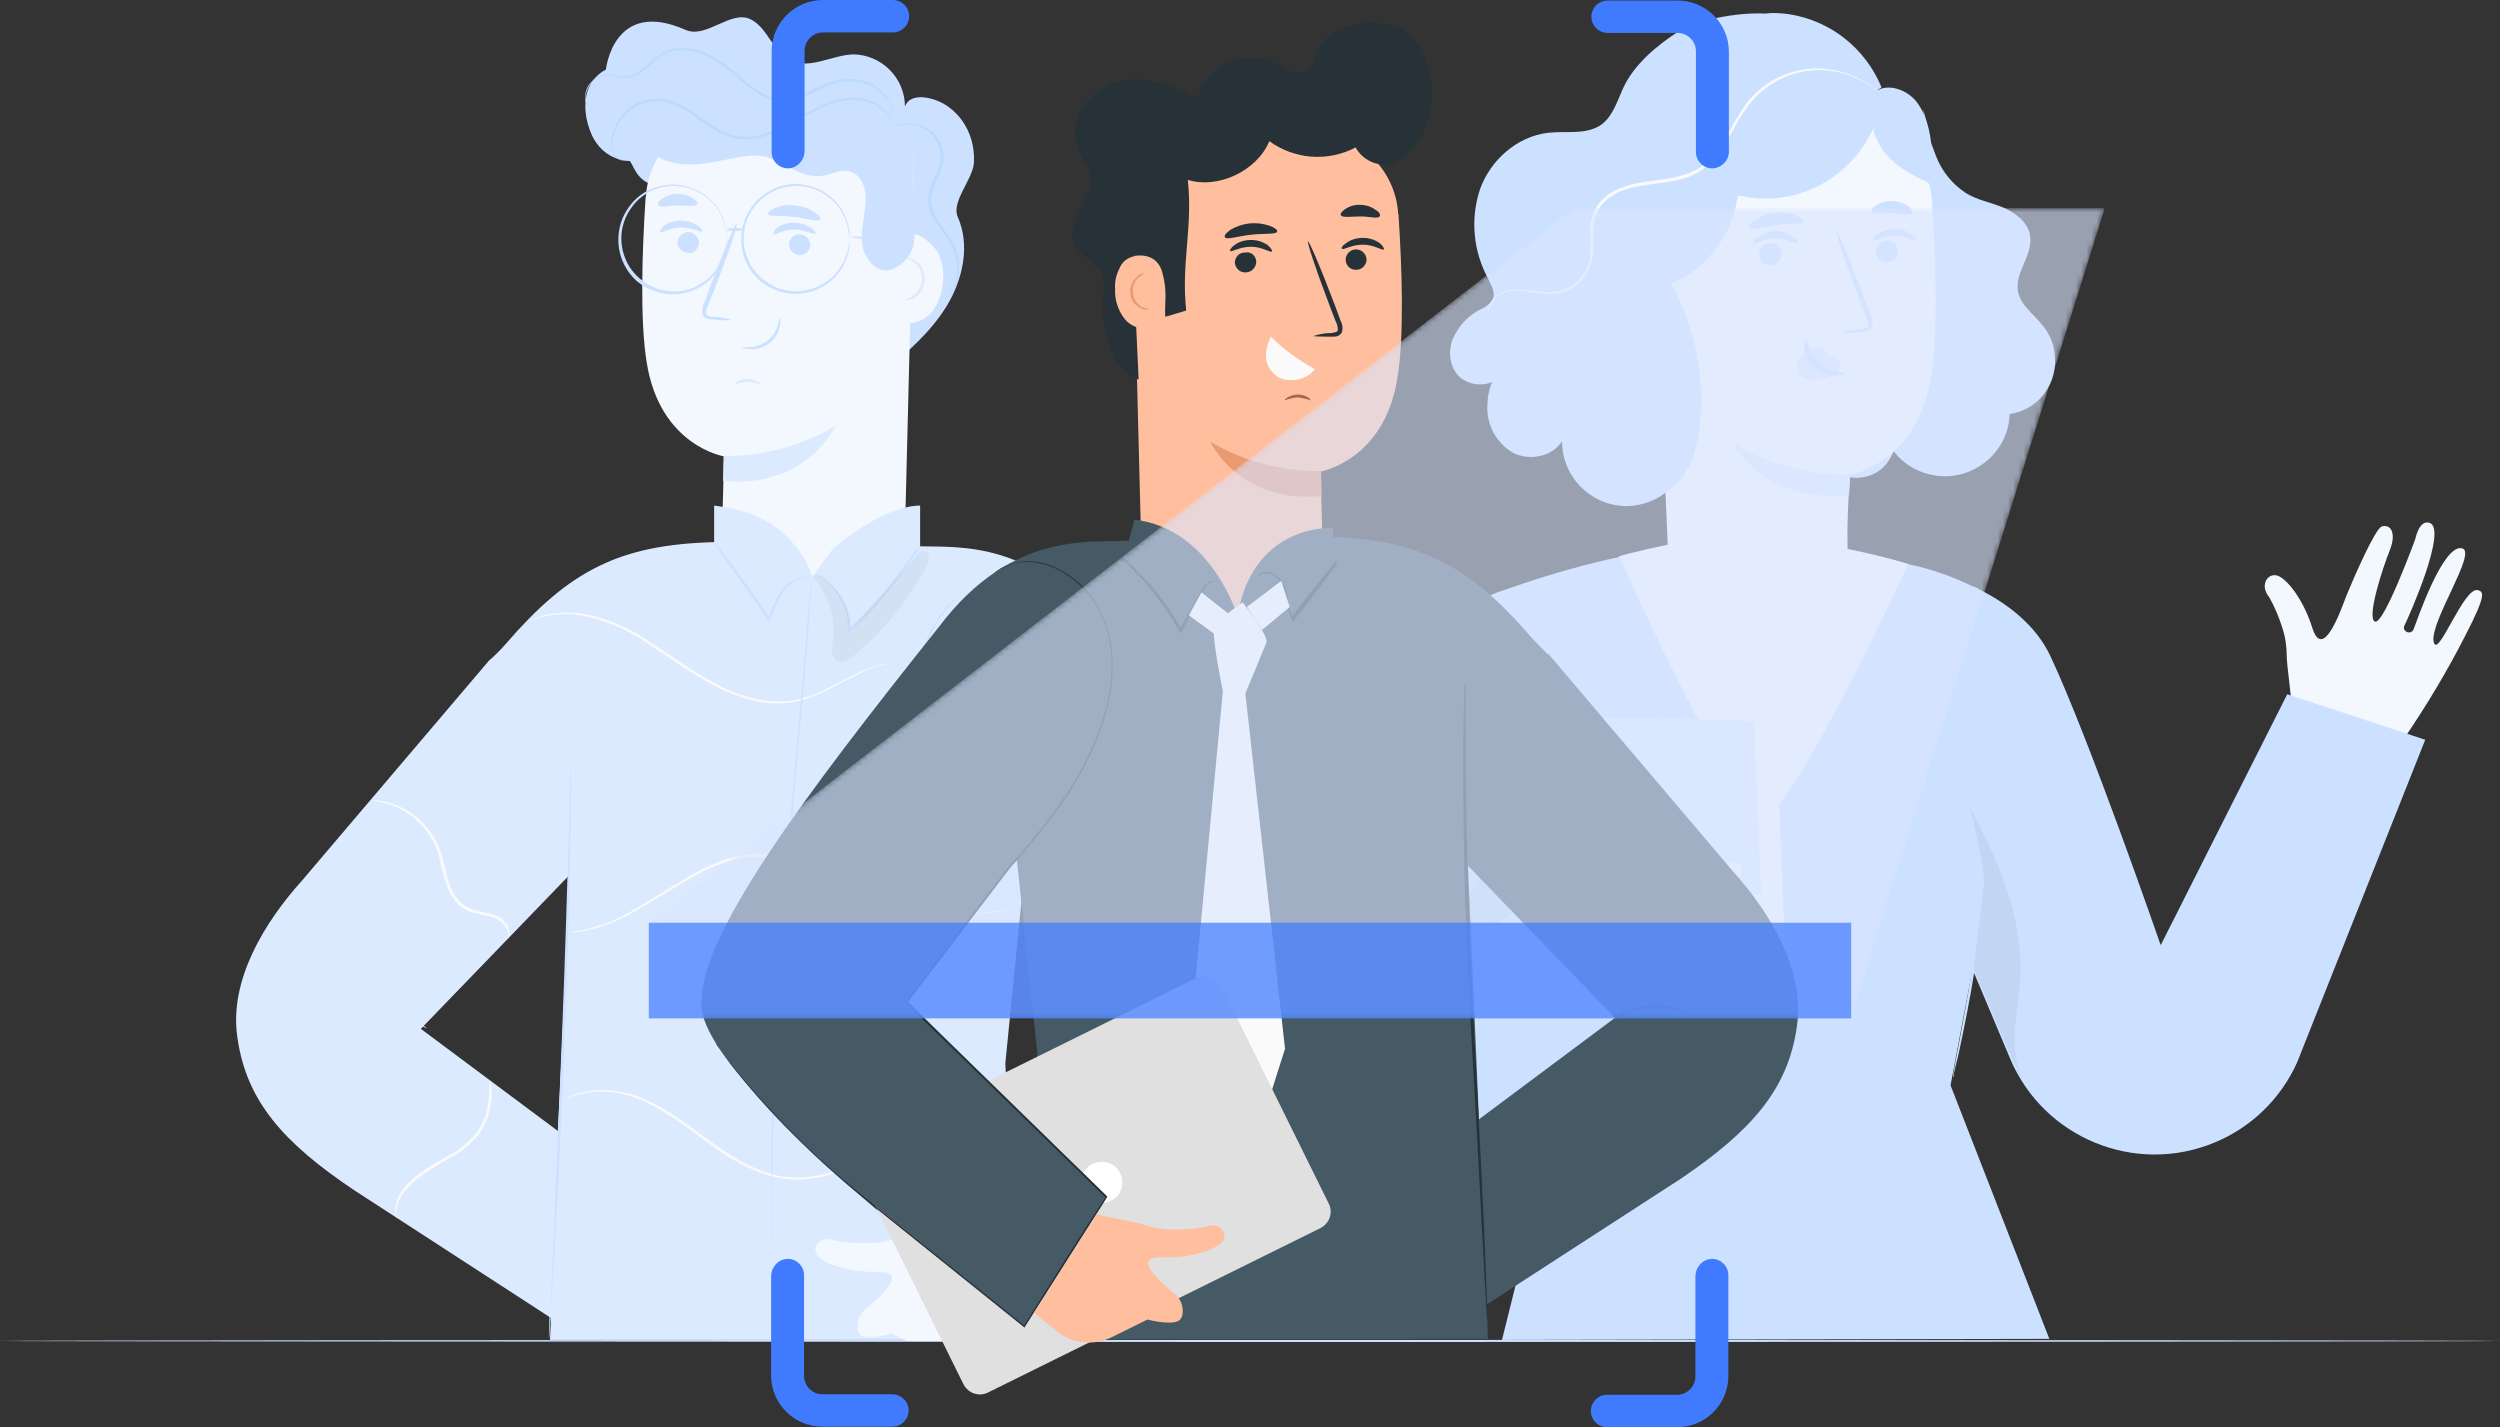 <?xml version="1.0" encoding="utf-8"?>
<!-- Generator: Adobe Illustrator 23.0.2, SVG Export Plug-In . SVG Version: 6.00 Build 0)  -->
<svg version="1.1" id="Layer_1" xmlns="http://www.w3.org/2000/svg" xmlns:xlink="http://www.w3.org/1999/xlink" x="0px" y="0px"
	 viewBox="0 0 478.2 273" enable-background="new 0 0 478.2 273" xml:space="preserve">
<rect x="0" y="0" width="478.2" height="273" fill="#333333" stroke="none"/>
<g>
	<defs>
		<rect id="SVGID_1_" width="478.2" height="273"/>
	</defs>
	<clipPath id="SVGID_2_">
		<use xlink:href="#SVGID_1_"  overflow="visible"/>
	</clipPath>
	<g clip-path="url(#SVGID_2_)">
		<defs>
			<rect id="SVGID_3_" width="478.2" height="273"/>
		</defs>
		<clipPath id="SVGID_4_">
			<use xlink:href="#SVGID_3_"  overflow="visible"/>
		</clipPath>
		<path clip-path="url(#SVGID_4_)" fill="#CCE1FF" d="M478.2,256.5c0,0.1-107.1,0.2-239.1,0.2C107,256.6,0,256.6,0,256.5
			c0-0.1,107-0.2,239.1-0.2C371.2,256.3,478.2,256.4,478.2,256.5"/>
		<path clip-path="url(#SVGID_4_)" fill="#F3F8FF" d="M460.1,140.9c4.2-6.2,8.1-12.7,11.5-19.4c4.1-7.9,3.4-8.3,2.4-8.6
			c-2.7-0.9-7.8,13.6-8.5,9.8c-0.7-3.8,8.3-17,5.5-17.8c-3.7-1.1-8.8,14.2-9.3,15.4c-0.5,1.3-2.3,0.5-1.8-0.6
			c0.8-1.6,8.4-18.6,4.8-19.7c-2-0.6-2.7,3.1-2.7,3.1s-6,16.4-7.7,15.8c-1.7-0.6,1.5-10.4,2.8-13.6c1.3-3.2,0.3-5.1-1.5-4.6
			c-1.3,0.4-5.5,10.1-6.8,13.3c-1.2,3.2-4.4,12.1-6.4,6.4c0-0.1-0.1-0.2-0.1-0.3c-1.8-5.7-5-9.5-6.7-10c-1.7-0.5-2.9,1.4-2.2,3
			c0.1,0.3,0.2,0.5,0.4,0.8c0.1,0.1,0.2,0.3,0.3,0.4c1,1.8,1.8,3.7,2.4,5.6c0.6,1.7,0.9,3.6,0.9,5.4c0,2.1,1,8.3,0.9,9.9"/>
		<path clip-path="url(#SVGID_4_)" fill="#CCE1FF" d="M437.5,132.8l-24.2,48c0,0-13.7-39.6-21.1-55.3c-2.8-6-8.4-10.2-13.9-12.9
			v-0.1l-1.1-0.4c-3.9-1.9-8-3.3-12.2-4.2c-25.5-7.3-49.6-4.8-77.4,5c0,0-14.4,3.9-21.5,22.7c-6.3,17-13.4,43-14.6,47.6
			c-8.7,29.2,3.7,45.4,20.9,43.4c7.1-1.1,13.1-7,15.8-9.3l9.1-8.6l0.2,6.6l-10.2,41l104.7-0.2l-18.9-48.5l4.2-22.2l7.2,17.1
			c6.4,15.2,24,22.4,39.2,16c7-2.9,12.6-8.4,15.7-15.3l24.5-61.7L437.5,132.8z"/>
		<path clip-path="url(#SVGID_4_)" fill="#CCE1FF" d="M311.3,192.7c-0.3,0.5-0.6,0.9-0.9,1.4c-0.6,0.8-1.6,2-2.8,3.5
			c-2.4,2.9-5.9,6.8-9.9,11c-4,4.1-7.9,7.7-10.8,10.1c-1.4,1.2-2.6,2.2-3.5,2.8c-0.4,0.4-0.9,0.7-1.3,1c0.4-0.4,0.8-0.8,1.2-1.1
			c0.8-0.7,1.9-1.7,3.3-3c2.8-2.5,6.6-6.1,10.6-10.2c4-4.1,7.5-8,10-10.8c1.3-1.4,2.2-2.6,2.9-3.4
			C310.6,193.4,310.9,193,311.3,192.7"/>
		<path clip-path="url(#SVGID_4_)" fill="#CCE1FF" d="M373.6,206c0-0.2,0-0.4,0-0.6c0.1-0.4,0.2-0.9,0.3-1.6l1.1-5.8
			c0.9-4.9,2.2-11.7,3.2-19.2c0.3-1.9,0.5-3.7,0.7-5.5c0.2-1.7,0.3-3.4,0.3-5.1c-0.2-2.9-0.6-5.8-1.3-8.6c-0.5-2.4-1-4.4-1.3-5.8
			c-0.1-0.7-0.2-1.2-0.3-1.6c0-0.2,0-0.4,0-0.6c0.1,0.2,0.1,0.4,0.1,0.5c0.1,0.4,0.2,0.9,0.4,1.6c0.3,1.4,0.9,3.3,1.5,5.7
			c0.7,2.8,1.2,5.8,1.4,8.7c0.1,1.7,0,3.5-0.3,5.2c-0.2,1.8-0.4,3.6-0.7,5.5c-1,7.6-2.3,14.4-3.3,19.2c-0.5,2.4-0.9,4.4-1.3,5.8
			c-0.1,0.6-0.3,1.2-0.4,1.6C373.8,205.7,373.7,205.9,373.6,206"/>
		<path clip-path="url(#SVGID_4_)" fill="#CCE1FF" d="M411.1,192.6c0.4-3.9,1.1-7.8,2.2-11.7c-0.1,2-0.4,4-0.9,5.9
			C412.2,188.8,411.7,190.7,411.1,192.6"/>
		<path clip-path="url(#SVGID_4_)" fill="#CCE1FF" d="M414.8,194c-0.5-2.2-0.8-4.5-1-6.8c-0.4-2.3-0.5-4.5-0.5-6.8
			c0.5,2.2,0.8,4.5,1,6.8C414.7,189.4,414.8,191.7,414.8,194"/>
		<path clip-path="url(#SVGID_4_)" fill="#CCE1FF" d="M337.6,256.1c-0.1,0-0.3-16.1-0.3-35.9c0-19.8,0.1-35.9,0.3-35.9
			c0.1,0,0.3,16.1,0.3,35.9C337.8,240,337.7,256.1,337.6,256.1"/>
		<g opacity="5.000310e-02" clip-path="url(#SVGID_4_)">
			<g>
				<defs>
					<rect id="SVGID_5_" x="376.9" y="154.5" width="10" height="52"/>
				</defs>
				<clipPath id="SVGID_6_">
					<use xlink:href="#SVGID_5_"  overflow="visible"/>
				</clipPath>
				<path clip-path="url(#SVGID_6_)" d="M376.9,154.5c4.9,9.4,9.2,18.8,9.6,29.4c0.3,8.3-3,15.1,0.4,22.6c-0.2,0.1-3.1-6.4-4.4-9.4
					c-2.6-6.3-5-11.8-5-11.8s1.8-14.1,2-16.5C379.7,166.4,376.9,154.5,376.9,154.5"/>
			</g>
		</g>
		<g opacity="5.000310e-02" clip-path="url(#SVGID_4_)">
			<g>
				<defs>
					<rect id="SVGID_7_" x="254" y="152.5" width="37.8" height="50.8"/>
				</defs>
				<clipPath id="SVGID_8_">
					<use xlink:href="#SVGID_7_"  overflow="visible"/>
				</clipPath>
				<path clip-path="url(#SVGID_8_)" d="M255.3,202.4c0,4.7-2.9-10.9-0.2-14.7c1.9-2.7,5.2-4,8.4-4.8c3.2-0.8,6.5-1.3,9.4-3
					c3.7-2.2,6-6,8.6-9.4c2.6-3.4,6-17.7,10.2-18.1v21c-10.2,6.6-20.7,12.5-31.6,17.7C257,194,255.3,198.1,255.3,202.4"/>
			</g>
		</g>
		<g opacity="5.000310e-02" clip-path="url(#SVGID_4_)">
			<g>
				<defs>
					<rect id="SVGID_9_" x="297.5" y="186.2" width="42.3" height="22.5"/>
				</defs>
				<clipPath id="SVGID_10_">
					<use xlink:href="#SVGID_9_"  overflow="visible"/>
				</clipPath>
				<path clip-path="url(#SVGID_10_)" d="M297.5,208.7c6.9-3.9,11.9-9,19.6-10.3c7.4-1.3,15.1,0,22.7-0.5c-0.4-3.8-0.8-7.6-1.3-11.4
					l-21.6-0.2L297.5,208.7z"/>
			</g>
		</g>
		<path clip-path="url(#SVGID_4_)" fill="#CCE1FF" d="M291.8,152.2c0.1,0,0.3,4.7,0.3,10.4s-0.1,10.4-0.3,10.4
			c-0.3-3.5-0.4-7-0.3-10.4C291.4,159.2,291.5,155.7,291.8,152.2"/>
		<path clip-path="url(#SVGID_4_)" fill="#CCE1FF" d="M255.3,202.2c-0.2-0.6-0.2-1.2-0.1-1.9c0.1-1.5,0.5-3,1.1-4.4
			c0.6-1.4,1.4-2.7,2.5-3.8c0.4-0.5,0.9-0.9,1.4-1.2c-1.3,1.6-2.5,3.3-3.4,5.2C256,198.2,255.5,200.2,255.3,202.2"/>
		<path clip-path="url(#SVGID_4_)" fill="#CCE1FF" d="M259.6,191.4c0.5-0.1,1.1-0.3,1.6-0.6c1-0.4,2.4-1,4.2-1.8
			c3.5-1.6,8.3-4,13.3-7c5.1-3,9.5-5.9,12.6-8.2c1.5-1.1,2.8-2.1,3.6-2.8c0.4-0.3,0.9-0.7,1.3-1.1c-0.5,0.3-1,0.6-1.4,0.9l-3.7,2.6
			c-3.1,2.2-7.6,5.1-12.6,8.1c-5.1,3-9.8,5.4-13.2,7.1l-4.1,2C260.6,190.8,260.1,191.1,259.6,191.4"/>
		<path clip-path="url(#SVGID_4_)" fill="#CCE1FF" d="M391,62.6c-1.7-2.3-4.4-4-5-6.8c-0.7-3.7,3-7.1,2.3-10.8
			c-0.4-2.5-2.8-4.3-5.1-5.3c-2.4-1-5-1.4-7.2-2.8c-2.6-1.7-4.6-4.2-5.7-7.1c-0.3-0.8-0.6-1.6-0.9-2.4c-0.2-1.8-0.6-3.5-1.2-5.2
			c-0.1-0.4-0.2-0.9-0.3-1.3l0.1,1c-0.3-0.8-0.8-1.6-1.3-2.3c-1.8-2.4-5.5-3.8-8-2.1l1.2-0.8c-3.1-7.5-9.8-12.8-17.8-14
			c-1.5-0.2-3-0.3-4.5-0.1c-5.4-0.3-13.2,1.3-16.5,3.4c-4.2,2.7-8.5,6.3-10.6,10.8c-1.1,2.4-1.9,5.2-4,6.9
			c-2.9,2.2-6.9,1.3-10.4,1.7c-5.9,0.7-11,5.2-13,10.8c-1.9,5.7-1.3,11.9,1.6,17.2c0.6,1.2,1.3,2.5,0.9,3.7c-0.5,0.9-1.3,1.6-2.3,2
			c-2.4,1.2-4.3,3.2-5.4,5.7c-1,2.5-0.6,5.6,1.4,7.4c1.7,1.4,4.1,1.7,6.1,0.9c-0.6,1.5-0.9,3.1-0.9,4.7c-0.1,3.6,1.8,7,4.9,8.8
			c3.1,1.6,7.5,0.8,9.4-2.2c0,6.8,5.4,12.3,12.2,12.4c2.4,0,4.8-0.7,6.8-2c1.5-1,3-2.3,4.8-2c1.8,0.3,2.7,2,3.9,3.2
			c3.2,3.3,8.7,3.7,12.9,1.8c4.2-1.9,7.3-5.7,9.5-9.7c2.3,3.4,6.9,4.3,10.3,2.1c1.4-0.9,2.4-2.3,3-3.9c4.2,5.4,12,6.4,17.4,2.2
			c2.9-2.2,4.7-5.6,4.8-9.3c5.6-0.8,9.4-6,8.6-11.6C392.8,65.7,392.1,64.1,391,62.6L391,62.6z M290.5,65.7L290.5,65.7l0.1-0.1
			L290.5,65.7z"/>
		<path clip-path="url(#SVGID_4_)" fill="#F3F8FF" d="M353.9,90.8c0,0,12.8-2.1,15.5-18.8c1.3-8.3,0.9-21.9,0.2-33.1
			c-0.6-9.7-9-17.1-18.7-16.5c-0.2,0-0.5,0-0.7,0.1l-29,3.1c-3,0.3-5.3,2.9-5.3,6l3.1,72.6c-2.1,0.4-6.9,1.5-9.3,2.2
			c0,0,22.4,50.1,27.9,49.5c5.5-0.6,27.4-48,27.4-48c-3.8-1.2-7.7-2.1-11.6-2.9C353.3,100.3,353.5,95.5,353.9,90.8"/>
		<path clip-path="url(#SVGID_4_)" fill="#CCE1FF" d="M363.1,48c0,1.2-0.9,2.1-2.1,2.2c-1.1,0.1-2.1-0.7-2.2-1.8c0-0.1,0-0.1,0-0.2
			c0-1.2,0.9-2.1,2.1-2.2C362,46,363,46.9,363.1,48C363.1,48,363.1,48,363.1,48"/>
		<path clip-path="url(#SVGID_4_)" fill="#CCE1FF" d="M366.6,46c-0.3,0.3-1.9-0.9-4.2-0.9c-2.3,0-4,1.2-4.2,0.9
			c-0.1-0.1,0.1-0.6,0.9-1.2c1-0.7,2.2-1,3.4-1c1.2,0,2.4,0.4,3.3,1.1C366.5,45.4,366.7,45.9,366.6,46"/>
		<path clip-path="url(#SVGID_4_)" fill="#CCE1FF" d="M340.8,48.5c0,1.2-0.9,2.1-2.1,2.2c-1.1,0.1-2.1-0.7-2.2-1.8
			c0-0.1,0-0.1,0-0.2c0-1.2,0.9-2.1,2.1-2.2C339.8,46.4,340.7,47.3,340.8,48.5L340.8,48.5z"/>
		<path clip-path="url(#SVGID_4_)" fill="#CCE1FF" d="M343.9,46.5c-0.3,0.3-1.9-0.9-4.2-0.9c-2.3,0-4,1.2-4.3,0.9
			c-0.1-0.1,0.1-0.6,0.9-1.2c1-0.7,2.2-1.1,3.4-1.1c1.2,0,2.4,0.4,3.3,1.1C343.8,45.8,344.1,46.4,343.9,46.5"/>
		<path clip-path="url(#SVGID_4_)" fill="#CCE1FF" d="M352.3,63.6c1.2-0.4,2.5-0.6,3.8-0.7c0.6-0.1,1.1-0.2,1.2-0.6
			c0.1-0.6-0.1-1.2-0.4-1.8c-0.6-1.4-1.1-2.9-1.7-4.5c-2.4-6.4-4.2-11.6-3.9-11.7c0.3-0.1,2.4,5,4.8,11.4l1.7,4.5
			c0.4,0.7,0.5,1.5,0.3,2.3c-0.2,0.4-0.5,0.7-1,0.9c-0.3,0.1-0.7,0.1-1,0.1C354.8,63.7,353.6,63.7,352.3,63.6"/>
		<path clip-path="url(#SVGID_4_)" fill="#DCEAFF" d="M353.9,90.8c-7.9,0.1-15.6-2-22.4-6c0,0,5.4,11.5,22.2,9.9L353.9,90.8z"/>
		<path clip-path="url(#SVGID_4_)" fill="#DCEAFF" d="M345.8,67.2c0.5-0.4,1.1-0.6,1.7-0.7c0.6-0.1,1.3,0.2,1.6,0.7
			c0.1,0.2,0.1,0.4,0.2,0.6c0.3,0.5,1,0.3,1.6,0.4c0.9,0.4,1.3,1.3,0.9,2.2l0,0c-0.4,0.8-1.1,1.4-2,1.7c-1.1,0.5-2.4,0.6-3.6,0.5
			c-0.9,0-1.7-0.4-2.2-1.1c-0.5-0.9-0.4-2,0.2-2.9c0.6-0.8,1.4-1.5,2.3-2"/>
		<path clip-path="url(#SVGID_4_)" fill="#CCE1FF" d="M345.5,65.2c0.4,0,0.4,2.5,2.5,4.3c2.1,1.8,4.8,1.5,4.8,1.9
			c0,0.2-0.6,0.5-1.7,0.5c-1.5,0-2.9-0.5-4-1.4c-1.1-0.9-1.8-2.2-2-3.6C345.1,65.8,345.4,65.2,345.5,65.2"/>
		<path clip-path="url(#SVGID_4_)" fill="#CCE1FF" d="M345,42.4c-0.2,0.6-2.5,0.3-5.2,0.7c-2.7,0.3-4.9,1.1-5.3,0.5
			c-0.2-0.3,0.2-0.9,1.1-1.5c2.4-1.5,5.3-1.8,8-0.9C344.6,41.7,345.1,42.1,345,42.4"/>
		<path clip-path="url(#SVGID_4_)" fill="#CCE1FF" d="M365.8,40.8c-0.4,0.5-2,0-3.9,0s-3.5,0.4-3.9-0.2c-0.2-0.3,0.1-0.8,0.8-1.3
			c1.9-1.2,4.4-1.1,6.3,0.2C365.7,40,365.9,40.6,365.8,40.8"/>
		<path clip-path="url(#SVGID_4_)" fill="#CCE1FF" d="M359.8,20c-2.6,12.2-14.6,20.1-26.8,17.5c-0.2,0-0.4-0.1-0.6-0.1
			c-1,7.5-5.8,13.9-12.7,16.9c4.6,8.4,6.5,18,5.4,27.5c-0.5,4-1.7,8.3-4.7,11c-4.6,4.2-12.5,3.2-16.9-1.2
			c-4.3-4.2-5.8-10.7-4.6-16.5c1.2-5.8,4.9-11,9.5-14.8c-5.8-1-9.6-6.5-8.7-12.2c0.4-2.3,1.5-4.4,3.2-5.9c1.3-1.2,3-2.2,4-3.7
			s1.2-3.2,1.7-4.8c1.5-4.2,5.3-7.1,8.8-9.8c3-2.3,6.4-4.6,10.1-4.6c2,0,4,0.7,6,0.4c2.8-0.4,4.9-2.5,7.2-4c3.2-2.4,7.1-3.4,11-3
			c3.9,0.6,7.5,3.5,8.2,7.3"/>
		<path clip-path="url(#SVGID_4_)" fill="#CCE1FF" d="M358.3,21.7c-0.6,3.2,1,6.5,3.4,8.8c2.4,2.3,5.4,3.7,8.4,5
			c-1-3.2-2.5-6.2-4.3-9c-1.9-2.8-4.8-4.8-8.1-5.5"/>
		<path clip-path="url(#SVGID_4_)" fill="#FAFAFA" d="M284.8,60.2c-0.1-0.3-0.1-0.7-0.1-1c0.1-1,0.7-1.9,1.5-2.6
			c1.3-1,2.9-1.4,4.6-1.2c1.9,0,3.9,0.6,6.2,0.5c2.5-0.2,4.8-1.6,6.1-3.8c0.7-1.2,1.1-2.5,1.1-3.9c0.1-1.4,0-2.9,0-4.5
			c0-1.6,0.5-3.2,1.5-4.6c1-1.3,2.4-2.4,4-3c3.1-1.4,6.7-1.4,10.2-2.1c1.7-0.3,3.4-0.9,4.9-1.7c1.4-0.9,2.6-2.1,3.6-3.4
			c2-2.7,3.3-5.7,5-8.2c4.4-6.6,12.8-9.3,20.2-6.5c1.5,0.5,2.9,1.3,4.2,2.2c1.1,0.8,2.1,1.7,3,2.8c-0.1-0.1-0.1-0.1-0.2-0.2
			l-0.5-0.6c-0.7-0.7-1.5-1.3-2.3-1.9c-3-2.1-6.6-3.2-10.3-3.1c-5.5,0.2-10.5,3-13.6,7.5c-1.8,2.5-3,5.5-5,8.3
			c-1,1.4-2.3,2.6-3.8,3.6c-1.5,0.9-3.2,1.5-5,1.8c-3.5,0.7-7,0.7-10.1,2c-1.5,0.6-2.8,1.6-3.8,2.8c-0.9,1.3-1.4,2.8-1.4,4.3
			c-0.1,1.5,0,3-0.1,4.5c0,1.5-0.5,2.9-1.2,4.1c-1.4,2.3-3.8,3.7-6.4,3.9c-2.4,0.1-4.5-0.5-6.3-0.6c-1.6-0.2-3.1,0.2-4.4,1.1
			c-0.8,0.6-1.3,1.5-1.5,2.4C284.8,59.5,284.8,59.9,284.8,60.2"/>
		<polygon clip-path="url(#SVGID_4_)" fill="#F3F8FF" points="309.7,137.4 310.7,164 313.4,189.5 341.7,188.3 339.7,138 		"/>
		<polygon clip-path="url(#SVGID_4_)" fill="#DCEAFF" points="305.5,137.3 306.6,164 309.2,189.5 337.6,188.3 335.5,137.9 		"/>
		<path clip-path="url(#SVGID_4_)" fill="#F3F8FF" d="M302.8,192.7c7.5-0.3,15-1.1,22.4-2.4c8.8-1.4,8.7-2.2,8.4-3.2
			c-0.8-2.7-15.5,1.9-12.9-0.9c2.6-2.8,18.6-3.5,17.6-6.3c-1.3-3.6-16.6,1.4-17.9,1.8c-1.3,0.3-1.8-1.6-0.6-1.8
			c1.7-0.3,19.9-4.4,18.7-7.9c-0.7-2-4.1-0.3-4.1-0.3s-16.8,5-17.3,3.3c-0.5-1.7,9.2-5,12.6-5.9c3.4-0.9,4.3-2.8,2.7-4
			c-1.1-0.8-11.4,1.6-14.7,2.6c-3.3,0.9-12.3,3.7-8.9-1.3c0.1-0.1,0.1-0.2,0.2-0.2c3.5-4.8,4.6-9.7,4-11.3c-0.6-1.6-2.9-1.5-3.7,0
			c-0.2,0.2-0.3,0.5-0.3,0.8c0,0.1-0.1,0.3-0.1,0.4c-0.8,1.9-1.8,3.6-3,5.3c-1,1.5-2.3,2.8-3.8,3.9c-1.7,1.3-6,5.8-7.4,6.6"/>
		<polygon clip-path="url(#SVGID_4_)" fill="#CCE1FF" points="296.4,170.3 311.3,192.7 286.6,217.8 287.5,177 		"/>
		<path clip-path="url(#SVGID_4_)" fill="#CCE1FF" d="M186.3,31.1c-0.2,3.2-4.4,7.5-3.1,10.4c2.4,5.4,1,11.9-2.1,17
			c-3.1,5.1-7.7,9-12.2,12.8c0.2-7.9-0.5-15.8-2.1-23.6c-0.5-2.4-1.3-5.1-3.5-6.2c-2.9-1.4-6.5,0.6-9.4-0.6
			c-3.1-1.4-3.8-5.6-6.4-7.8c-2.4-1.9-5.9-1.7-8.8-0.8c-2.9,1-5.6,2.6-8.6,3.3c-3,0.7-6.6,0.1-8.3-2.5c-1-1.6-0.3-0.6-1.3-2.3
			c0,0-5.9,0.2-7.9-6.6c0,0-2.8-7.6,3.3-10.9c0,0,1.4-13.7,15.2-7.6c4,1.8,8.7-3.9,12.5-2c3.2,1.6,4.2,6.1,7.4,7.8
			c3.7,1.9,8-0.9,12.1-1.1c5.5,0,10,4.5,10,10c0,0,0.6-2.7,5.1-1.5S186.6,24.8,186.3,31.1"/>
		<path clip-path="url(#SVGID_4_)" fill="#F3F8FF" d="M180.4,53.2c0.1-1.6-0.2-3.1-0.8-4.5c-0.6-1.2-2.8-3.8-5.1-4l0.3-14.1
			c0.1-2.9-2.1-5.4-5-5.7l-27.7-2.9c-9.3-1-17.6,5.7-18.5,15c0,0.2,0,0.5-0.1,0.7c-0.7,10.6-1.1,23.7,0.2,31.6
			c2.5,16,14.8,18,14.8,18l-0.3,11.2c-0.5,11.9,8.4,19,17.6,19c9.2,0,17.7-7.9,17.4-19.7l0.9-36c1.6-0.1,3-0.9,4.1-2
			C179.6,57.9,180.4,55.6,180.4,53.2"/>
		<path clip-path="url(#SVGID_4_)" fill="#CCE1FF" d="M129.6,46.3c0,1.1,0.9,2,2,2.1c1.1,0.1,2-0.8,2.1-1.9c0-1.1-0.8-2-1.9-2.1
			c0,0,0,0-0.1,0C130.6,44.4,129.7,45.2,129.6,46.3"/>
		<path clip-path="url(#SVGID_4_)" fill="#CCE1FF" d="M126.3,44.4c0.3,0.3,1.8-0.9,4-0.9c2.2,0,3.8,1.1,4.1,0.8
			c0.1-0.1-0.2-0.6-0.9-1.1c-1-0.7-2.1-1-3.3-1c-1.1,0-2.3,0.3-3.2,1C126.4,43.8,126.1,44.3,126.3,44.4"/>
		<path clip-path="url(#SVGID_4_)" fill="#CCE1FF" d="M150.9,46.7c0,1.1,0.9,2,2,2.1c1.1,0.1,2-0.8,2.1-1.9c0-1.1-0.9-2-2-2.1
			C151.9,44.8,151,45.6,150.9,46.7"/>
		<path clip-path="url(#SVGID_4_)" fill="#CCE1FF" d="M147.9,44.8c0.3,0.3,1.8-0.9,4-0.9c2.2,0,3.8,1.1,4.1,0.8
			c0.1-0.1-0.1-0.6-0.9-1.1c-1-0.7-2.1-1-3.3-1c-1.1,0-2.3,0.3-3.2,1C148,44.2,147.8,44.7,147.9,44.8"/>
		<path clip-path="url(#SVGID_4_)" fill="#CCE1FF" d="M139.9,61.2c-1.2-0.4-2.4-0.6-3.6-0.6c-0.6-0.1-1.1-0.2-1.2-0.6
			c0-0.6,0.1-1.2,0.4-1.7l1.7-4.3c2.3-6.1,4-11.1,3.7-11.2c-0.3-0.1-2.3,4.8-4.6,10.9c-0.6,1.5-1.1,2.9-1.6,4.3
			c-0.4,0.7-0.5,1.5-0.3,2.2c0.2,0.4,0.5,0.7,0.9,0.8c0.3,0.1,0.7,0.1,1,0.1C137.5,61.3,138.7,61.3,139.9,61.2"/>
		<path clip-path="url(#SVGID_4_)" fill="#DCEAFF" d="M138.4,87.2c7.5,0.1,14.9-1.9,21.4-5.7c0,0-5.5,12-21.5,10.5L138.4,87.2z"/>
		<path clip-path="url(#SVGID_4_)" fill="#CCE1FF" d="M146.9,40.9c0.2,0.6,2.4,0.3,5,0.6c2.6,0.3,4.7,1,5,0.5
			c0.1-0.3-0.2-0.8-1.1-1.4c-1.1-0.7-2.4-1.2-3.7-1.3c-1.3-0.2-2.7,0-3.9,0.5C147.3,40.2,146.8,40.7,146.9,40.9"/>
		<path clip-path="url(#SVGID_4_)" fill="#CCE1FF" d="M125.9,39.3c0.4,0.5,1.9,0,3.7,0c1.8,0,3.4,0.3,3.7-0.2
			c0.2-0.3-0.1-0.8-0.8-1.2c-1.9-1.2-4.2-1.1-6,0.2C125.9,38.5,125.7,39,125.9,39.3"/>
		<path clip-path="url(#SVGID_4_)" fill="#DCEAFF" d="M140.4,73.6c0,0,0.1-0.3,0.6-0.6c0.6-0.4,1.3-0.5,2-0.5c0.7,0,1.4,0.2,2,0.5
			c0.4,0.3,0.7,0.5,0.6,0.6c-0.8-0.3-1.7-0.5-2.6-0.6C142.1,73.1,141.3,73.3,140.4,73.6"/>
		<path clip-path="url(#SVGID_4_)" fill="#DCEAFF" d="M173,57.4c0.5-0.2,1-0.5,1.5-0.7c1.1-0.7,1.8-2,1.9-3.3c0-1.3-0.6-2.6-1.7-3.4
			c-0.5-0.3-1-0.5-1.5-0.6c0-0.1,0.7-0.3,1.7,0.3c1.3,0.8,2,2.2,2,3.7c0,0.8-0.3,1.6-0.7,2.3c-0.4,0.5-0.9,1-1.4,1.3
			C174.2,57.4,173.6,57.5,173,57.4"/>
		<path clip-path="url(#SVGID_4_)" fill="#CCE1FF" d="M120.4,18.1c-2.6,6.9,3.5,11.9,8.3,13c6.7,1.6,13.8-2.7,18.4-0.9
			c3.4,1.3,6.6,4,10.3,3.4c1.8-0.3,3.5-1.3,5.2-0.8c2.2,0.6,3.1,3.3,3,5.5c-0.1,2.8-1,5.6-0.7,8.4c0.4,2.8,2.8,5.7,5.5,4.9
			c2.6-0.9,4.4-3.3,4.5-6c0.3-3.9-0.4-8.4-0.2-12.3c0.2-3.4,0.2-7.1-2-9.8c-2.2-2.6-5.9-3.3-9.3-3.8c-14.3-2-28.7-2.7-43.2-2.3"/>
		<path clip-path="url(#SVGID_4_)" fill="#BBDAFF" d="M112,19.6c-0.1-0.2-0.1-0.5-0.1-0.7c0-0.7,0.1-1.4,0.4-2.1
			c0.5-1,1.4-1.8,2.4-2.3c0.7-0.3,1.4-0.3,2.1-0.2c0.8,0.1,1.5,0.3,2.3,0.3c0.8,0,1.6-0.1,2.4-0.5c0.8-0.4,1.5-1,2.2-1.6
			c0.7-0.6,1.4-1.3,2.3-1.9c0.9-0.6,1.9-1.1,2.9-1.3c2.3-0.3,4.6,0.1,6.7,1.1c2.1,1.2,4.1,2.6,5.9,4.2c1.8,1.6,3.7,3,5.9,4
			c1,0.4,2.1,0.6,3.3,0.5c1.1-0.2,2.1-0.5,3-1c1.8-1.1,3.6-1.9,5.6-2.6c1.7-0.5,3.6-0.6,5.4-0.2c1.5,0.3,2.8,1.1,3.9,2.1
			c0.8,0.8,1.4,1.7,1.9,2.8c0.3,0.7,0.4,1.4,0.4,2.1c0,0.2,0,0.4,0,0.6v0.2c0-0.9-0.2-1.9-0.5-2.7c-0.4-1-1.1-1.9-1.9-2.7
			c-1.1-1-2.4-1.6-3.8-1.9c-1.7-0.3-3.5-0.3-5.2,0.2c-1.9,0.7-3.7,1.5-5.5,2.6c-1,0.5-2.1,0.9-3.2,1c-1.2,0.1-2.4-0.1-3.5-0.5
			c-2.2-1-4.3-2.4-6.1-4.1c-1.8-1.6-3.7-3-5.8-4.2c-1.9-1-4.2-1.4-6.4-1.1c-2.1,0.3-3.6,1.8-5,3.1c-0.7,0.6-1.5,1.2-2.3,1.6
			c-0.8,0.4-1.7,0.6-2.6,0.5c-0.8-0.1-1.6-0.3-2.3-0.4c-0.7-0.1-1.4,0-2,0.2c-1,0.4-1.8,1.1-2.3,2.1c-0.3,0.6-0.5,1.3-0.5,2
			C112,19.3,112.1,19.5,112,19.6"/>
		<path clip-path="url(#SVGID_4_)" fill="#BBDAFF" d="M119.7,30.7c-0.2,0.1-0.5,0.1-0.7,0c-0.7-0.1-1.3-0.6-1.6-1.2
			c-0.5-1-0.6-2.1-0.4-3.1c0.2-1.4,0.8-2.7,1.6-3.9c1-1.4,2.4-2.5,4.1-3.1c1.9-0.7,3.9-0.7,5.8-0.1c2,0.8,3.9,1.8,5.6,3.2
			c1.8,1.4,3.8,2.5,5.9,3.3c2.2,0.6,4.5,0.4,6.6-0.4c2-0.7,3.9-1.6,5.7-2.7c1.7-1,3.4-1.9,5.2-2.7c1.6-0.7,3.2-1.1,4.9-1.3
			c2.5-0.2,5,0.6,6.8,2.3c0.5,0.5,0.9,1,1.2,1.6c0.1,0.2,0.2,0.4,0.2,0.7c-0.4-0.8-0.9-1.5-1.5-2.1c-1.9-1.6-4.3-2.3-6.7-2.1
			c-1.7,0.2-3.3,0.6-4.8,1.3c-1.7,0.8-3.4,1.7-5.1,2.7c-1.8,1.1-3.8,2.1-5.8,2.8c-2.2,0.8-4.6,1-6.9,0.4c-2.2-0.8-4.2-1.9-6-3.4
			c-1.6-1.3-3.5-2.4-5.4-3.1c-1.8-0.6-3.8-0.5-5.6,0.1c-1.6,0.6-2.9,1.6-3.9,2.9c-0.8,1.1-1.4,2.4-1.6,3.7c-0.3,1-0.2,2.1,0.3,3
			c0.3,0.6,0.8,1,1.5,1.2C119.3,30.7,119.5,30.7,119.7,30.7"/>
		<path clip-path="url(#SVGID_4_)" fill="#BBDAFF" d="M181,57.3c0,0,0.4-0.5,0.9-1.4c0.7-1.3,1.1-2.8,1.2-4.3c0-1-0.1-2-0.4-3
			c-0.4-1.1-0.9-2.2-1.6-3.1c-0.7-1-1.5-2.1-2.3-3.3c-0.8-1.2-1.3-2.7-1.3-4.2c0.1-1.5,0.6-2.9,1.3-4.1c0.6-1.1,1-2.4,1.1-3.7
			c0.1-2.2-1.1-4.3-2.9-5.5c-1.3-0.8-2.8-1.1-4.3-0.8c-0.5,0.1-1.1,0.2-1.6,0.4c0.1-0.1,0.2-0.2,0.4-0.2c0.4-0.2,0.8-0.3,1.2-0.4
			c1.5-0.3,3.1-0.1,4.5,0.7c2.1,1.2,3.3,3.4,3.3,5.8c-0.1,1.4-0.5,2.7-1.1,3.9c-0.7,1.2-1.1,2.6-1.3,3.9c0,1.4,0.5,2.7,1.2,3.9
			c0.7,1.2,1.5,2.2,2.2,3.3c0.7,1,1.3,2.1,1.6,3.3c0.3,1,0.4,2.1,0.3,3.2c-0.1,1.5-0.5,3-1.3,4.3c-0.2,0.4-0.5,0.7-0.8,1
			C181.1,57.2,181,57.3,181,57.3"/>
		<path clip-path="url(#SVGID_4_)" fill="#CCE1FF" d="M139.1,45.7c-0.1-0.8-0.2-1.7-0.4-2.5c-1.4-5.4-6.9-8.7-12.4-7.3
			c-0.3,0.1-0.6,0.2-0.9,0.3c-1.9,0.7-3.5,1.9-4.6,3.5c-2.6,3.5-2.6,8.3,0,11.9c0.6,0.8,1.3,1.5,2.1,2.1c0.8,0.6,1.6,1,2.5,1.4
			c3.2,1.2,6.8,0.7,9.5-1.4c1.8-1.4,3.2-3.3,3.8-5.6C138.9,47.3,139,46.4,139.1,45.7c0.1,0.8,0,1.7-0.2,2.5
			c-0.5,2.3-1.9,4.4-3.8,5.9c-2.8,2.2-6.6,2.8-9.9,1.6c-1-0.3-1.9-0.8-2.7-1.4c-0.9-0.6-1.6-1.4-2.2-2.2c-2.7-3.7-2.7-8.8,0-12.5
			c1.2-1.7,2.9-3,4.9-3.7c1.8-0.6,3.7-0.8,5.5-0.4c4,0.8,7.2,3.8,8.1,7.8C139,44,139.1,44.8,139.1,45.7"/>
		<path clip-path="url(#SVGID_4_)" fill="#CCE1FF" d="M162.5,45.7c-0.1-0.8-0.2-1.7-0.4-2.5c-1.4-5.4-6.9-8.7-12.3-7.3
			c-0.3,0.1-0.6,0.2-0.9,0.3c-1.9,0.7-3.5,1.9-4.7,3.5c-2.6,3.5-2.6,8.3,0,11.9c0.6,0.8,1.3,1.5,2.1,2.1c0.8,0.6,1.6,1,2.5,1.4
			c5.3,1.9,11.1-0.8,13-6.1c0.1-0.3,0.2-0.5,0.3-0.8C162.3,47.3,162.4,46.5,162.5,45.7c0,0.9,0,1.7-0.2,2.5
			c-0.5,2.3-1.8,4.4-3.7,5.8c-2.8,2.2-6.6,2.8-9.9,1.6c-1-0.3-1.9-0.8-2.7-1.4c-0.9-0.6-1.6-1.4-2.2-2.2c-2.7-3.7-2.7-8.8,0-12.5
			c1.2-1.7,3-2.9,4.9-3.7c1.8-0.6,3.7-0.8,5.5-0.4c4,0.8,7.2,3.8,8.1,7.8C162.5,44,162.6,44.8,162.5,45.7"/>
		<path clip-path="url(#SVGID_4_)" fill="#CCE1FF" d="M142.5,43.9L142.5,43.9V44V43.9v0.1c-0.6,0.1-1.1,0.2-1.7,0.2
			c-1,0-1.8-0.1-1.8-0.3s0.8-0.3,1.8-0.3C141.4,43.7,142,43.7,142.5,43.9v0.1V43.9L142.5,43.9L142.5,43.9z"/>
		<path clip-path="url(#SVGID_4_)" fill="#CCE1FF" d="M174.9,46.2c-2.1,0.1-4.2,0.1-6.3-0.2c-2.1-0.1-4.2-0.3-6.3-0.7
			c2.1-0.1,4.2,0,6.3,0.2C170.7,45.6,172.8,45.8,174.9,46.2"/>
		<path clip-path="url(#SVGID_4_)" fill="#CCE1FF" d="M149.1,60.6c0.2,0.5,0.2,1.1,0.1,1.6c-0.4,2.8-2.9,4.7-5.7,4.6
			c-0.6,0-1.1-0.1-1.6-0.4c0-0.1,0.6,0.1,1.6,0c2.5-0.1,4.7-1.9,5.3-4.3C149.1,61.2,149,60.6,149.1,60.6"/>
		<path clip-path="url(#SVGID_4_)" fill="#CCE1FF" d="M109.5,132.4c0,0.1,0,0.2,0,0.3v0.9c0,0.9,0,2.1,0,3.6c0,3.2,0,7.7,0.1,13.3
			c0,11.2-0.3,26.7-1.2,43.8s-1.8,32.6-2.4,43.8c-0.3,5.6-0.5,10.1-0.7,13.3c-0.1,1.5-0.1,2.7-0.2,3.6c0,0.4,0,0.7-0.1,0.9
			c0,0.1,0,0.2,0,0.3c0-0.1,0-0.2,0-0.3V255c0-0.9,0.1-2.1,0.1-3.6c0.1-3.1,0.3-7.7,0.5-13.3c0.5-11.2,1.4-26.7,2.2-43.8
			s1.3-32.6,1.4-43.8c0-5.6,0.1-10.1,0.1-13.3c0-1.5,0-2.8,0.1-3.6v-0.9C109.4,132.6,109.5,132.5,109.5,132.4"/>
		<path clip-path="url(#SVGID_4_)" fill="#DCEAFF" d="M206.1,115.2c-5.4-6.2-15.9-7.1-20.6-3.8c-4.7,3.4-7.3,9.1-7.7,14.8
			s1,11.5,3.2,16.8c3.5,8.5,8.7,15.4,16.4,24.2l20,26.2l-38.5,37.6l16,25.2l32.8-26.4l27.1-28.7"/>
		<path clip-path="url(#SVGID_4_)" fill="#CCE1FF" d="M66.7,196c0.6-0.5,1.3-0.8,2.1-1c1.8-0.6,3.6-0.9,5.5-0.8
			c1.9,0.1,3.7,0.6,5.4,1.3c0.7,0.3,1.4,0.7,2,1.2c0,0.1-0.8-0.4-2.1-0.9c-1.7-0.7-3.5-1.1-5.3-1.2c-1.8-0.1-3.6,0.1-5.4,0.6
			C67.5,195.7,66.7,196.1,66.7,196"/>
		<path clip-path="url(#SVGID_4_)" fill="#DCEAFF" d="M211.3,121.1L211.3,121.1c-13.4-17.8-27.9-16.4-35.3-16.6v-7.8
			c-5.4,0-12.9,4.9-16.8,8.4l-3.8,5.2c-2-5.8-6.6-10.3-12.4-12.2c-2.1-0.7-4.2-1.1-6.4-1.4v7c-18.1,0.5-27.7,5.4-39.8,19.4
			c-0.6,0.7-1.8,2-3.3,3.3l-35.7,42c-7.3,8.1-14,19.2-12.4,30c1.7,12.2,8.8,20.2,22.4,29.3l37.6,24.4l-0.2,4.2h89.7
			c0,0,60.8-44.9,62.3-61.5C258.4,181.7,237.4,153.8,211.3,121.1 M106.8,216.4l-26.3-19.6l28.4-29.4L106.8,216.4z M193,217.9
			l-0.7-14.5l3.8-38.2c7.5,8.6,21.4,25.7,21.4,28.2L193,217.9z"/>
		<path clip-path="url(#SVGID_4_)" fill="#CCE1FF" d="M176,104.5c-0.2,0.4-0.4,0.8-0.7,1.2c-0.5,0.7-1.2,1.8-2.1,3.1
			c-2.3,3.4-5,6.6-7.9,9.5c-0.9,0.9-1.7,1.7-2.6,2.4l-0.4,0.4v-0.6c0-3.3-1.4-6.4-3.7-8.8c-0.6-0.7-1.4-1.3-2.3-1.6
			c-0.3-0.1-0.7,0-1,0.2c0.2-0.3,0.6-0.4,1-0.4c1,0.3,1.8,0.8,2.5,1.6c1.1,1,2,2.2,2.6,3.6c0.8,1.7,1.3,3.5,1.3,5.4l-0.4-0.2
			c0.8-0.8,1.7-1.6,2.5-2.4c2.9-2.9,5.5-6,7.9-9.3l2.2-3C175.3,105.2,175.6,104.9,176,104.5"/>
		<path clip-path="url(#SVGID_4_)" fill="#CCE1FF" d="M136.6,103.7c0.3,0.3,0.6,0.6,0.8,0.9l2,2.6c1.7,2.2,3.9,5.4,6.4,8.8l1.6,2.3
			l-0.5,0.1c0.5-1.6,1.2-3.2,2-4.6c0.7-1.2,1.7-2.2,2.9-2.8c0.8-0.5,1.7-0.7,2.6-0.7c0.3,0,0.7,0,1,0.1h-1c-0.9,0.1-1.7,0.4-2.4,0.8
			c-1.1,0.7-2,1.7-2.7,2.8c-0.8,1.4-1.4,3-1.9,4.5l-0.2,0.5l-0.3-0.4l-1.6-2.3c-2.5-3.5-4.7-6.6-6.3-8.9c-0.7-1.1-1.4-2-1.9-2.7
			C137,104.4,136.7,104.1,136.6,103.7"/>
		<g opacity="3.999330e-02" clip-path="url(#SVGID_4_)">
			<g>
				<defs>
					<rect id="SVGID_11_" x="155.4" y="105.5" width="22.3" height="21.1"/>
				</defs>
				<clipPath id="SVGID_12_">
					<use xlink:href="#SVGID_11_"  overflow="visible"/>
				</clipPath>
				<path clip-path="url(#SVGID_12_)" d="M155.4,110.3c3,3.3,4.5,7.8,3.9,12.3c-0.2,1.5-0.4,3.4,1,3.9c0.9,0.4,2-0.3,2.8-0.9
					c5.8-4.7,10.6-10.6,14.1-17.2c0.3-0.5,0.5-1.1,0.5-1.8c0-0.6-0.5-1.2-1.2-1.2c-0.4,0.1-0.8,0.4-1,0.7
					c-4.2,4.8-8.8,9.8-12.9,14.6c0.2-2.7-0.6-5.3-2.3-7.4C158.6,111.4,156.8,109.4,155.4,110.3"/>
			</g>
		</g>
		<path clip-path="url(#SVGID_4_)" fill="#CCE1FF" d="M193.8,254.6c-0.1-0.1-0.2-0.3-0.3-0.4c-0.2-0.3-0.5-0.7-0.8-1.3l-3.1-4.8
			c-2.6-4.1-6.3-9.9-10.5-16.6l-0.1-0.2l0.1-0.1l9.4-9.4l20.4-20.2c2.6-2.5,4.7-4.6,6.2-6.1l1.7-1.6c0.2-0.2,0.4-0.4,0.6-0.6
			c-0.2,0.2-0.3,0.4-0.5,0.6c-0.4,0.4-1,1-1.6,1.7l-6.1,6.2l-20.3,20.3c-3.3,3.3-6.5,6.4-9.4,9.3v-0.3c4.2,6.8,7.8,12.6,10.4,16.7
			c1.2,2,2.2,3.7,2.9,4.8c0.3,0.5,0.6,1,0.8,1.3C193.6,254.3,193.7,254.5,193.8,254.6"/>
		<path clip-path="url(#SVGID_4_)" fill="#CCE1FF" d="M182.7,114.7l-0.2,0.2l-0.5,0.5c-0.4,0.5-1,1.2-1.7,2.1
			c-2,2.7-3.3,5.8-3.8,9.1c-0.6,4.9,0.1,9.9,2.2,14.4c1.1,2.7,2.6,5.2,4.4,7.5c1.9,2.4,3.9,4.8,5.9,7.4c8.1,10.2,15,19.6,20.1,26.4
			l6,8.1c0.7,0.9,1.2,1.7,1.6,2.2l0.4,0.6l0.1,0.2c0,0-0.1-0.1-0.2-0.2l-0.4-0.5l-1.7-2.2c-1.5-1.9-3.6-4.6-6.2-8
			c-5.2-6.7-12.1-16.2-20.2-26.3c-2-2.5-4-5-5.9-7.4c-1.8-2.4-3.3-4.9-4.4-7.7c-2.1-4.6-2.9-9.7-2.1-14.7c0.8-4.3,2.8-8.2,5.9-11.2
			l0.5-0.5C182.7,114.7,182.7,114.7,182.7,114.7"/>
		<path clip-path="url(#SVGID_4_)" fill="#FAFAFA" d="M216.5,127.6c0,0.1-0.6,0.2-1.5,0.7c-1.3,0.7-2.5,1.6-3.6,2.7
			c-1.5,1.6-2.9,3.4-4,5.3c-1.4,2.4-2.9,4.7-4.5,7c-3.1,4.2-7.8,6.7-13,6.9c-1.5,0.1-3.1-0.1-4.6-0.4c-0.4-0.1-0.8-0.2-1.2-0.4
			c-0.1,0-0.3-0.1-0.4-0.2c2,0.5,4.1,0.7,6.1,0.6c2.2-0.2,4.4-0.7,6.4-1.7c2.4-1.2,4.6-3,6.2-5.2c1.8-2.3,3.1-4.8,4.5-6.9
			c1.2-1.9,2.6-3.7,4.1-5.4c1.1-1.1,2.3-2,3.7-2.7c0.4-0.2,0.8-0.3,1.2-0.4C216.2,127.6,216.3,127.6,216.5,127.6"/>
		<path clip-path="url(#SVGID_4_)" fill="#FAFAFA" d="M192.6,215.5h-0.2l-0.7-0.2c-0.3-0.1-0.7-0.1-1.1-0.2c-0.5-0.1-1-0.1-1.5-0.2
			c-3.3-0.1-6.5,0.3-9.6,1.2c-2.2,0.6-4.3,1.4-6.4,2.3c-2.2,1-4.5,2.2-7,3.4c-2.6,1.3-5.3,2.3-8.1,3.1c-1.5,0.4-3,0.6-4.5,0.7
			c-1.6,0.1-3.2,0-4.7-0.3c-3-0.7-5.9-1.9-8.6-3.5c-2.6-1.5-4.9-3.3-7.1-4.9c-4.4-3.3-8.5-6-12.5-7.2c-1.8-0.6-3.6-0.9-5.5-0.9
			c-1.4,0-2.8,0.1-4.2,0.5c-1.2,0.3-2.3,0.8-3.3,1.3l0.2-0.1l0.6-0.4c0.8-0.4,1.6-0.8,2.5-1c1.4-0.4,2.8-0.6,4.2-0.6
			c1.9,0,3.8,0.3,5.6,0.8c4.1,1.2,8.3,3.9,12.7,7.2c2.2,1.6,4.5,3.3,7.1,4.9c2.6,1.6,5.4,2.8,8.4,3.5c1.5,0.3,3.1,0.4,4.6,0.3
			c1.5-0.1,3-0.3,4.4-0.7c2.8-0.8,5.4-1.8,8-3c2.5-1.2,4.8-2.4,7-3.4c2.1-0.9,4.2-1.7,6.4-2.3c3.2-0.9,6.5-1.3,9.8-1.1
			C190.3,214.9,191.5,215.1,192.6,215.5"/>
		<path clip-path="url(#SVGID_4_)" fill="#FAFAFA" d="M93.8,206.6c0,0,0,0.1,0.1,0.4c0.1,0.3,0.1,0.7,0.1,1c0.1,1.2,0,2.5-0.2,3.7
			c-0.3,1.8-1,3.6-2.1,5.1c-1.4,1.8-3.1,3.3-5.1,4.4c-2,1.2-4.1,2.3-5.7,3.5c-1.5,1-2.8,2.3-3.9,3.7c-0.7,1-1.1,2.2-1.2,3.4
			c0,0.9,0.1,1.3,0.1,1.3c-0.1-0.1-0.1-0.2-0.1-0.3c-0.1-0.3-0.1-0.7-0.2-1c0-1.3,0.3-2.5,1-3.6c1-1.5,2.4-2.9,3.9-3.9
			c1.7-1.3,3.7-2.3,5.7-3.5c1.9-1,3.6-2.5,5-4.2c1.1-1.5,1.8-3.1,2.1-4.9c0.2-1.2,0.3-2.4,0.3-3.6C93.7,207.5,93.7,207.1,93.8,206.6
			"/>
		<path clip-path="url(#SVGID_4_)" fill="#FAFAFA" d="M244.7,165.2c-2.1,0.3-4,1-5.9,1.9c-2,1-3.8,2.3-5.3,4c-0.9,1-1.6,2.1-2.3,3.2
			c-0.7,1.2-1.1,2.6-1.8,3.9c-0.6,1.4-1.5,2.6-2.6,3.5c-1.1,0.9-2.3,1.5-3.6,2c-2.2,0.7-4.5,1-6.8,0.8c-1.5-0.1-3.1-0.3-4.6-0.5
			c-0.6-0.1-1.1-0.2-1.6-0.4c0.6,0,1.1,0.1,1.7,0.1c1.1,0.1,2.6,0.3,4.6,0.4c2.2,0.1,4.5-0.2,6.6-0.9c2.6-0.8,4.8-2.8,5.9-5.3
			c0.6-1.3,1.1-2.7,1.8-3.9c0.7-1.2,1.5-2.3,2.4-3.3c1.6-1.7,3.4-3.1,5.5-4.1c1.4-0.7,2.9-1.1,4.4-1.4c0.4-0.1,0.8-0.1,1.3-0.1
			C244.4,165.2,244.5,165.2,244.7,165.2"/>
		<path clip-path="url(#SVGID_4_)" fill="#FAFAFA" d="M195,173.7l-0.2,0.1l-0.7,0.1c-0.6,0.1-1.5,0.3-2.7,0.5
			c-3.3,0.5-6.6,0.7-9.9,0.7c-4.9,0-9.8-0.9-14.4-2.5c-2.7-1-5.4-2.2-7.9-3.7c-2.7-1.6-5.4-2.9-8.3-4c-1.5-0.5-3-0.9-4.5-1
			c-1.5-0.1-3,0-4.5,0.2c-2.8,0.6-5.5,1.5-8,2.9c-4.9,2.6-8.9,5.4-12.6,7.4c-2.9,1.7-6,2.9-9.2,3.6c-0.9,0.2-1.8,0.3-2.7,0.3h-0.7
			c-0.1,0-0.2,0-0.2,0h0.2l0.7-0.1c0.9-0.1,1.8-0.2,2.6-0.4c3.2-0.8,6.3-2,9.1-3.7c3.6-2,7.7-4.9,12.6-7.5c2.6-1.4,5.3-2.4,8.2-3
			c1.5-0.3,3.1-0.4,4.6-0.2c1.6,0.2,3.1,0.5,4.6,1c2.9,1.1,5.7,2.5,8.4,4.1c2.5,1.4,5.1,2.7,7.8,3.7c4.6,1.6,9.4,2.4,14.3,2.5
			c3.3,0.1,6.6-0.1,9.8-0.5c1.2-0.1,2.1-0.3,2.7-0.4l0.7-0.1C194.8,173.7,194.9,173.7,195,173.7"/>
		<path clip-path="url(#SVGID_4_)" fill="#FAFAFA" d="M97.2,179.5c0.1-0.5,0.1-1-0.1-1.5c-0.6-1.3-1.7-2.3-3.1-2.6
			c-0.9-0.3-1.9-0.4-2.9-0.7c-1.2-0.2-2.3-0.7-3.2-1.5c-1-0.9-1.7-2-2.2-3.2c-0.5-1.3-0.9-2.6-1.2-4c-0.3-1.3-0.6-2.6-1.1-3.9
			c-0.5-1.2-1.1-2.2-1.9-3.2c-1.3-1.7-2.9-3.1-4.8-4.1c-1.3-0.7-2.6-1.1-4-1.4c-1-0.2-1.6-0.2-1.6-0.3c0.1,0,0.3,0,0.4,0
			c0.4,0,0.8,0,1.2,0.1c1.5,0.2,2.9,0.6,4.2,1.3c2,1,3.7,2.4,5,4.1c0.8,1,1.5,2.1,2,3.3c0.5,1.3,0.9,2.6,1.2,4
			c0.3,1.3,0.6,2.6,1.1,3.9c0.5,1.1,1.2,2.2,2.1,3c0.9,0.7,1.9,1.2,3,1.4c1,0.3,2,0.4,2.9,0.7c1.5,0.4,2.7,1.4,3.2,2.9
			c0.1,0.4,0.1,0.8,0,1.2C97.4,179.2,97.3,179.3,97.2,179.5"/>
		<path clip-path="url(#SVGID_4_)" fill="#FAFAFA" d="M176.2,128.2c-0.9-0.5-1.9-0.9-2.9-1.2c-1.2-0.3-2.5-0.3-3.7,0
			c-1.6,0.3-3.2,0.8-4.7,1.6c-1.7,0.8-3.4,1.7-5.3,2.7c-2,1.1-4.2,2-6.4,2.7c-2.5,0.6-5.1,0.7-7.7,0.3c-2.7-0.5-5.4-1.4-7.8-2.6
			c-5.1-2.5-9.4-5.8-13.5-8.4c-3.5-2.5-7.5-4.3-11.6-5.3c-2.8-0.7-5.8-0.7-8.6-0.1c-1,0.3-2,0.6-3,1c0.9-0.5,2-0.9,3-1.2
			c2.9-0.7,5.9-0.7,8.7-0.1c4.2,1,8.2,2.8,11.8,5.3c4.1,2.6,8.4,5.9,13.4,8.4c2.4,1.2,5,2.1,7.7,2.6c2.5,0.4,5,0.4,7.5-0.2
			c2.2-0.6,4.3-1.5,6.3-2.6c1.9-1,3.7-2,5.4-2.7c1.5-0.7,3.1-1.2,4.8-1.5c1.3-0.2,2.5-0.2,3.8,0.1c0.8,0.2,1.5,0.5,2.2,0.9
			C175.8,127.9,176,128,176.2,128.2"/>
		<path clip-path="url(#SVGID_4_)" fill="#F3F8FF" d="M170.6,255.1l2.8,1.4h16l3.2-2.6l-11.6-19.3c-1.4,0.6-7.7,1.6-9.7,2.3
			c-1.8,0.6-3.6,0.9-5.4,0.9c-2.1,0-4.1-0.1-6.2-0.5l-0.4-0.1c-0.3-0.1-0.6-0.2-0.9-0.2c-1.7-0.1-3.1,1.7-2.1,3.1
			c1,1.4,5.7,3.3,11.7,3.2h0.3c5.3,0,0.4,4.4-2.7,7.1c-1.1,0.9-1.7,2.3-1.5,3.8c0,0.5,0.3,1,0.7,1.3
			C166,256.3,170.6,255.1,170.6,255.1"/>
		<path clip-path="url(#SVGID_4_)" fill="#CCE1FF" d="M105.3,252.7c0-0.1,0-0.2,0-0.3v-0.8c0-0.8,0.1-1.8,0.1-3.2
			c0.1-2.8,0.3-6.8,0.5-11.7c0.4-9.9,1-23.6,1.6-38.6c0.6-15.1,1-28.8,1.3-38.6c0.1-4.9,0.2-8.9,0.3-11.7c0-1.3,0-2.4,0.1-3.2v-0.8
			c0-0.1,0-0.2,0-0.3c0,0.1,0,0.2,0,0.3v0.8v3.2c0,2.8,0,6.8-0.1,11.7c-0.1,9.9-0.5,23.6-1.1,38.7c-0.6,15.1-1.2,28.8-1.8,38.6
			c-0.3,4.9-0.5,8.9-0.7,11.7c-0.1,1.4-0.2,2.4-0.2,3.2l-0.1,0.8C105.2,252.5,105.2,252.6,105.3,252.7"/>
		<path clip-path="url(#SVGID_4_)" fill="#CCE1FF" d="M148.8,254.6c0-0.1,0-0.2,0-0.4c0-0.3-0.1-0.6-0.1-1.1l-0.3-4.2
			c-0.1-1.8-0.3-4.1-0.4-6.7c-0.1-2.6-0.3-5.6-0.3-8.8c0-3.3-0.1-6.9-0.1-10.7v-6c0-2.1,0.1-4.2,0.1-6.3c0.3-8.6,0.7-18.1,1.4-28.1
			c1.4-19.9,3.2-37.9,4.3-50.9c0.6-6.5,1-11.8,1.3-15.4c0.1-1.8,0.3-3.2,0.4-4.2c0.1-0.5,0.1-0.8,0.1-1.1c0-0.3,0-0.4,0-0.4
			c0,0.1,0,0.2,0,0.4l0,1.1c-0.1,1-0.2,2.4-0.3,4.2c-0.2,3.7-0.6,8.9-1.2,15.5c-1.1,13-2.8,31-4.2,50.9c-0.7,10-1.2,19.4-1.4,28.1
			c0,2.2-0.1,4.3-0.2,6.3c-0.1,2,0,4-0.1,6c-0.1,3.8,0,7.4,0,10.7s0.1,6.2,0.2,8.8c0.1,2.6,0.2,4.8,0.3,6.7c0.1,1.8,0.1,3.2,0.2,4.2
			v1.1C148.8,254.4,148.8,254.5,148.8,254.6"/>
		<path clip-path="url(#SVGID_4_)" fill="#CCE1FF" d="M156.2,156.1c-0.1-0.1,0.5-0.3,1.1,0.3c0.4,0.3,0.5,0.8,0.5,1.3
			c-0.2,0.8-1,1.3-1.8,1.1c-0.4-0.1-0.7-0.3-1-0.7c-0.2-0.4-0.2-0.9,0-1.3C155.5,156,156.1,156.1,156.2,156.1
			c-0.1,0.1-0.5,0.2-0.7,0.8c-0.1,0.3-0.1,0.7,0,1c0.4,0.5,1,0.5,1.5,0.2c0.2-0.1,0.3-0.3,0.4-0.5c0-0.3-0.1-0.7-0.3-0.9
			C156.6,156.1,156.2,156.2,156.2,156.1"/>
		<path clip-path="url(#SVGID_4_)" fill="#CCE1FF" d="M153.3,201c-0.1,0,0.5-0.3,1.1,0.3c0.4,0.3,0.5,0.8,0.5,1.3
			c-0.1,0.6-0.6,1.1-1.2,1.1c-0.6,0.1-1.2-0.2-1.5-0.7c-0.2-0.4-0.2-0.9,0.1-1.4C152.7,200.9,153.3,201,153.3,201
			c-0.1,0.1-0.5,0.2-0.7,0.8c-0.2,0.3-0.2,0.7,0,1c0.3,0.5,0.9,0.6,1.4,0.3c0.2-0.1,0.4-0.4,0.5-0.6c0-0.3-0.1-0.7-0.3-0.9
			C153.8,201,153.3,201.1,153.3,201"/>
		<path clip-path="url(#SVGID_4_)" fill="#FAFAFA" d="M225.1,231.9c-0.5,0-0.9-0.1-1.3-0.2c-1.2-0.3-2.4-0.6-3.5-1.1
			c-3.8-1.7-6.9-4.5-9-8.1c-1.1-2-1.9-4.1-2.5-6.2c-0.5-1.7-1.2-3.4-2.2-4.9c-0.7-1-1.5-1.9-2.5-2.5c-0.7-0.4-1.2-0.6-1.2-0.6
			c0.1,0,0.2,0,0.3,0.1c0.3,0.1,0.6,0.2,0.9,0.4c1.1,0.6,2,1.5,2.7,2.5c1,1.5,1.8,3.2,2.4,5c0.6,2.1,1.4,4.2,2.5,6.1
			c2,3.5,5.1,6.3,8.7,8C221.9,230.9,223.5,231.5,225.1,231.9"/>
		<path clip-path="url(#SVGID_4_)" fill="#455A64" d="M331.5,166.7l-35.3-41.6l-0.1,0.1c-1.4-1.4-2.6-2.6-3.2-3.3
			c-12.2-14.2-21.9-19-40.6-19.3l-36.4,0.8c-6.8,0.6-22.1-2.3-36.3,16.5c-25.8,32.4-46.6,59.9-45.4,72.9
			c1.5,16.5,64.2,63.4,64.2,63.4l86.2-0.1l-0.2-6.6l37.2-24.1c13.4-9.1,20.4-17,22.1-29C345.3,185.7,338.7,174.7,331.5,166.7
			 M173.5,191.4c0-2.5,13.6-18.5,21-27l3.9,36.8l-0.7,14.4L173.5,191.4z M282.9,214.1l-2.1-48.5l28.1,29.1L282.9,214.1z"/>
		<polygon clip-path="url(#SVGID_4_)" fill="#FAFAFA" points="234.3,128.1 227.4,200.8 237.9,225.5 245.8,200.6 237.8,128.9 		"/>
		<path clip-path="url(#SVGID_4_)" fill="#E0E0E0" d="M165.3,218.5L229,187c1.7-0.8,3.7-0.1,4.6,1.6l20.6,41.7
			c0.8,1.7,0.1,3.7-1.6,4.6l-63.7,31.5c-1.7,0.8-3.7,0.1-4.6-1.6l-20.6-41.7C162.9,221.4,163.6,219.3,165.3,218.5"/>
		<path clip-path="url(#SVGID_4_)" fill="#FFFFFF" d="M208.7,222.8c1.9-1.1,4.3-0.6,5.4,1.3c1.1,1.9,0.6,4.3-1.3,5.4
			c-1.9,1.1-4.3,0.6-5.4-1.3C206.3,226.3,206.8,223.9,208.7,222.8"/>
		<path clip-path="url(#SVGID_4_)" fill="#263238" d="M280.3,131c0,0.1,0,0.2,0,0.3v0.9v3.6c0,3.1,0.1,7.6,0.1,13.1
			c0.1,11.1,0.5,26.4,1.3,43.3c0.9,16.9,1.7,32.2,2.2,43.3c0.2,5.5,0.4,10,0.5,13.1c0,1.5,0.1,2.7,0.1,3.6v0.9c0,0.1,0,0.2,0,0.3
			c0-0.1,0-0.2,0-0.3c0-0.2,0-0.5-0.1-0.9c0-0.9-0.1-2-0.2-3.6c-0.2-3.1-0.4-7.6-0.7-13.1c-0.6-11.1-1.4-26.4-2.4-43.3
			c-0.9-16.9-1.2-32.3-1.2-43.4c0-5.5,0-10,0.1-13.1c0-1.5,0-2.7,0.1-3.6v-0.9C280.3,131.2,280.3,131.1,280.3,131"/>
		<path clip-path="url(#SVGID_4_)" fill="#455A64" d="M190.5,109.3c4.6-3.3,9.9-2.3,14.6,1c4.6,3.3,7.2,9,7.6,14.7
			c0.5,5.7-1,11.3-3.1,16.6c-3.5,8.4-8.6,15.3-16.3,23.9l-19.8,26l38.1,37.2l-15.8,24.9L164,227.9c-10.9-9.2-20.2-18.6-27-28.4"/>
		<path clip-path="url(#SVGID_4_)" fill="#263238" d="M136.9,199.6l0.2,0.3l0.7,0.9c0.6,0.8,1.5,2,2.7,3.5c3.4,4.3,7.1,8.3,11,12.2
			c2.5,2.5,5.3,5.2,8.5,8c3.2,2.8,6.8,5.7,10.6,8.7l25.4,20.4l-0.3,0.1c4.9-7.8,10.2-16.2,15.8-24.9v0.3l-19.7-19.2l-18.5-18
			l-0.2-0.1l0.1-0.2c7-9.1,13.6-17.9,19.8-25.9c3.8-4.1,7.3-8.5,10.5-13.1c2.9-4.2,5.2-8.7,6.9-13.5c1.6-4.2,2.4-8.7,2.2-13.3
			c-0.2-3.8-1.3-7.5-3.4-10.7c-1.7-2.6-4-4.7-6.8-6.1c-2-1.1-4.3-1.6-6.6-1.5c-1.4,0.1-2.8,0.5-4.1,1.2c-0.9,0.5-1.3,0.8-1.3,0.8
			l0.3-0.2c0.3-0.2,0.6-0.4,0.9-0.6c1.3-0.7,2.6-1.1,4.1-1.3c2.3-0.2,4.6,0.3,6.7,1.4c2.8,1.4,5.2,3.5,6.9,6.1
			c2.1,3.3,3.3,7,3.5,10.9c0.2,4.5-0.6,9-2.1,13.3c-1.7,4.8-4,9.4-6.9,13.6c-3.2,4.6-6.7,9-10.5,13.2c-6.2,8.1-12.8,16.8-19.8,26
			v-0.3l18.5,18l19.7,19.2l0.1,0.1l-0.1,0.2c-5.6,8.8-10.9,17.2-15.8,24.9L196,254l-0.2-0.2l-25.4-20.4c-3.8-3.1-7.4-5.9-10.5-8.7
			c-3.2-2.8-6-5.5-8.5-8c-3.9-3.9-7.6-8-10.9-12.3c-1.2-1.5-2-2.7-2.6-3.5c-0.3-0.4-0.5-0.7-0.6-0.9
			C137,199.7,136.9,199.6,136.9,199.6"/>
		<path clip-path="url(#SVGID_4_)" fill="#263238" d="M322.7,194c-0.7-0.2-1.3-0.4-2-0.6c-3.2-1-6.7-0.8-9.7,0.5
			c-0.6,0.3-1.3,0.6-1.9,0.8c0.5-0.5,1.1-0.9,1.8-1.2c3.1-1.6,6.7-1.8,10-0.5C321.5,193.2,322.1,193.5,322.7,194"/>
		<path clip-path="url(#SVGID_4_)" fill="#FFBE9D" d="M219.5,252.4l-6.9,3.4c-3.4,1.7-7.6,1.2-10.5-1.2l-4.3-3.5l12-18.9
			c1.4,0.6,7.2,1.4,9.2,2.1c1.7,0.6,3.6,0.9,5.4,0.9c2,0,4.1-0.1,6.1-0.5c0.1-0.1,0.3-0.1,0.4-0.1c0.3-0.1,0.6-0.2,0.9-0.2
			c1.7-0.2,3.1,1.6,2.1,3c-1,1.4-5.6,3.3-11.6,3.1h-0.3c-5.3,0-0.4,4.4,2.7,7c1.1,0.9,1.7,2.3,1.5,3.8c0,0.5-0.3,1-0.7,1.3
			C224,253.6,219.5,252.4,219.5,252.4"/>
		<path clip-path="url(#SVGID_4_)" fill="#FFBE9D" d="M235.6,120c-9.2,0-17.5-7.8-17.4-19.5l-1.7-66.5h0.2c-0.1-2.9,2.1-5.3,5-5.6
			l27.4-2.9c9.2-1,17.4,5.7,18.3,14.8c0,0.2,0,0.5,0.1,0.7c0.7,10.5,1.1,23.4-0.2,31.3c-2.5,15.8-14.7,17.9-14.7,17.9l0.3,11
			C253.5,112.8,244.7,119.9,235.6,120L235.6,120z"/>
		<path clip-path="url(#SVGID_4_)" fill="#263238" d="M261.4,49.6c0,1.1-0.9,2-1.9,2c-1.1,0.1-2-0.7-2.1-1.8c0,0,0,0,0-0.1
			c0-1.1,0.9-2,2-2C260.4,47.7,261.3,48.5,261.4,49.6"/>
		<path clip-path="url(#SVGID_4_)" fill="#263238" d="M264.7,47.7c-0.3,0.3-1.8-0.9-4-0.9c-2.2,0-3.8,1.1-4,0.8
			c-0.2-0.3,0.1-0.6,0.8-1.1c0.9-0.7,2.1-1,3.2-1c1.1,0,2.2,0.3,3.2,1C264.6,47.1,264.8,47.6,264.7,47.7"/>
		<path clip-path="url(#SVGID_4_)" fill="#263238" d="M240.3,50c0,1.1-0.8,2-1.9,2.1c0,0,0,0-0.1,0c-1.1,0.1-2-0.8-2.1-1.8
			c0-1.1,0.8-2,1.9-2c0,0,0,0,0.1,0C239.3,48.1,240.2,48.9,240.3,50"/>
		<path clip-path="url(#SVGID_4_)" fill="#263238" d="M243.3,48.1c-0.3,0.3-1.8-0.9-4-0.9c-2.2,0-3.8,1.1-4,0.8
			c-0.1-0.1,0.1-0.6,0.8-1.1c0.9-0.7,2.1-1,3.2-1c1.1,0,2.2,0.3,3.2,1C243.2,47.5,243.4,48,243.3,48.1"/>
		<path clip-path="url(#SVGID_4_)" fill="#263238" d="M251.2,64.3c1.1-0.4,2.3-0.6,3.5-0.6c0.6-0.1,1.1-0.2,1.2-0.5
			c0-0.6-0.1-1.2-0.4-1.7c-0.5-1.3-1.1-2.8-1.6-4.2c-2.3-6-3.9-11-3.7-11.1c0.2-0.1,2.3,4.7,4.6,10.8c0.6,1.5,1.1,2.9,1.6,4.3
			c0.4,0.7,0.5,1.4,0.3,2.2c-0.2,0.4-0.5,0.7-0.9,0.8c-0.3,0.1-0.6,0.1-0.9,0.1C253.6,64.4,252.4,64.4,251.2,64.3"/>
		<path clip-path="url(#SVGID_4_)" fill="#EB996E" d="M252.7,90.1c-7.4,0.1-14.8-1.8-21.2-5.6c0,0,5.5,11.9,21.3,10.4L252.7,90.1z"
			/>
		<path clip-path="url(#SVGID_4_)" fill="#263238" d="M244.3,44.3c-0.2,0.6-2.4,0.3-5,0.6s-4.6,1-5,0.5c-0.2-0.3,0.2-0.8,1-1.4
			c2.3-1.4,5-1.7,7.6-0.8C243.9,43.6,244.4,44,244.3,44.3"/>
		<path clip-path="url(#SVGID_4_)" fill="#263238" d="M263.9,41.4c-0.4,0.5-1.9,0-3.7,0c-1.8,0-3.3,0.3-3.7-0.2
			c-0.2-0.3,0.1-0.7,0.8-1.2c0.9-0.6,1.9-0.9,3-0.8c1.1,0,2.1,0.4,2.9,1C263.9,40.6,264.1,41.1,263.9,41.4"/>
		<path clip-path="url(#SVGID_4_)" fill="#263238" d="M216.7,49c2.7-0.5,4.8,0.4,5.6,3c1.1,4,0.4,5.9,0.6,8.6l4-1.2
			c-1-9.1,1.3-15.9,0.3-25c5.6,1.8,13.2-1.6,15.6-7.4c4.8,3.5,11.2,4,16.5,1.2c1.3,2.4,4.1,3.7,6.8,3.2c3-0.8,6.2-5.1,7-8.1
			c1.6-5.4,0.8-13.3-3.6-16.8s-13.3-2.7-16.7,1.8c-1.4,1.8-1.5,5.1-3.7,5.5c-1.9,0.4-3.7-1-5.5-1.9c-5.6-2.8-13.2,0.9-14.6,6.9
			c-4.6-2.8-10.3-4.6-15.4-3.1c-5.2,1.5-9.3,7.2-7.6,12.3c0.7,2.1,2.4,4,2.6,6.2c0.3,4.3-4.9,8.3-3.2,12.3c0.9,2.3,3.7,3.3,4.9,5.4
			c1.4,2.4,0.5,5.3,0.6,8.1c0.2,4.6,2.5,11.3,6.9,12.6"/>
		<path clip-path="url(#SVGID_4_)" fill="#FFBE9D" d="M217.1,49c-1.4,0.2-2.5,1.1-3,2.4c-0.6,1.2-0.9,2.5-0.8,3.9
			c-0.1,2.1,0.6,4.2,1.9,5.8c1.4,1.6,3.6,2.2,5.6,1.4"/>
		<path clip-path="url(#SVGID_4_)" fill="#EB996E" d="M219.8,59.1c0,0.1-0.6,0.3-1.5-0.1c-0.5-0.2-1-0.6-1.4-1
			c-0.4-0.6-0.7-1.3-0.7-2c-0.1-0.7,0.1-1.4,0.4-2c0.3-0.5,0.7-0.9,1.1-1.3c0.8-0.5,1.5-0.5,1.4-0.5c-0.4,0.2-0.8,0.5-1.2,0.8
			c-0.9,0.7-1.3,1.9-1.2,3c0.1,1.1,0.7,2.1,1.7,2.7C218.9,58.9,219.4,59,219.8,59.1"/>
		<path clip-path="url(#SVGID_4_)" fill="#FAFAFA" d="M244.3,72c2,1.4,5.8,0.7,7.2-1.4c-3.1-1.7-5.9-3.7-8.4-6.2
			C243.1,64.5,240.3,69.2,244.3,72"/>
		<path clip-path="url(#SVGID_4_)" fill="#455A64" d="M252.3,122l-8.2,9.4l-6.6-7.2c0,0-13.6,5.2-14.6,5c-1-0.2-8-22-8-22l2.1-7.8
			c14.7,1.7,19.7,18.4,19.7,18.4c3.1-17.9,18.3-16.8,18.3-16.8v5.1L252.3,122z"/>
		<path clip-path="url(#SVGID_4_)" fill="#AA6550" d="M250.7,76.6c-0.8-0.3-1.7-0.5-2.5-0.6c-0.9,0.1-1.7,0.3-2.5,0.6
			c0,0,0.1-0.3,0.6-0.6c1.2-0.7,2.7-0.7,3.9,0C250.6,76.3,250.8,76.6,250.7,76.6"/>
		<path clip-path="url(#SVGID_4_)" fill="#263238" d="M215.5,107.3c0.6,0.5,1.5,1.3,2.4,2.3c2.6,2.6,4.9,5.5,6.8,8.6
			c0.5,0.8,0.9,1.5,1.3,2.3h-0.4c1.8-3.2,3.3-6,4.5-8c0.3-0.5,0.7-0.8,1.1-1.1c0.3-0.2,0.8-0.3,1.2-0.3c0.7,0,0.9,0.3,0.9,0.3
			c-0.3-0.1-0.6-0.2-0.9-0.2c-0.4,0-0.7,0.2-1.1,0.4c-0.4,0.3-0.7,0.6-1,1.1c-1.1,2.2-2.6,4.9-4.3,8.1l-0.2,0.4l-0.2-0.4
			c-0.4-0.7-0.8-1.5-1.3-2.2c-1.9-3.1-4.1-6-6.6-8.6c-1-1-1.8-1.8-2.3-2.4c-0.3-0.3-0.6-0.6-0.8-0.9
			C214.9,106.7,215.2,107,215.5,107.3"/>
		<path clip-path="url(#SVGID_4_)" fill="#263238" d="M255.4,108.3c-0.4,0.6-1,1.3-1.7,2.3c-1.5,1.9-3.4,4.6-5.7,7.5l-0.4,0.5
			l-0.3,0.3l-0.2-0.4c-0.6-1.6-1.1-3.2-1.3-4.9c-0.2-1.3-0.8-2.5-1.8-3.3c-0.7-0.5-1.6-0.7-2.5-0.5c-0.3,0.1-0.6,0.3-0.9,0.4
			c0,0,0-0.1,0.1-0.2c0.2-0.2,0.4-0.3,0.6-0.4c0.9-0.3,1.9-0.2,2.7,0.4c1.1,0.9,1.9,2.1,2.1,3.5c0.4,1.5,0.4,3.2,1.3,4.7h-0.5
			l0.4-0.5c2.2-2.9,4.3-5.5,5.8-7.4c0.8-0.9,1.4-1.7,1.8-2.2c0.2-0.3,0.4-0.5,0.7-0.8C255.8,107.8,255.6,108,255.4,108.3"/>
		<path clip-path="url(#SVGID_4_)" fill="#FAFAFA" d="M232.3,119.5c-0.8,1.1,1.6,12.7,1.6,12.7l4.3,0.5l4-9.7c0.8-1-4.5-7.8-4.5-7.8
			S233.1,118.5,232.3,119.5"/>
		<polygon clip-path="url(#SVGID_4_)" fill="#FAFAFA" points="227.4,117.7 233.3,122 235.5,117.8 229.8,113.3 		"/>
		<polygon clip-path="url(#SVGID_4_)" fill="#FAFAFA" points="245.1,111.1 238.5,116.1 241.4,120.5 246.7,116.1 		"/>
		<path clip-path="url(#SVGID_4_)" fill="#407BFF" d="M150.7,32.2c-1.7,0-3.1-1.4-3.1-3.1V9.8c0-5.4,4.4-9.8,9.8-9.8h13.4
			c1.7,0,3.1,1.4,3.1,3.1c0,1.7-1.4,3.1-3.1,3.1h-13.4c-1.9,0-3.5,1.6-3.5,3.5v19.3C153.8,30.8,152.4,32.2,150.7,32.2"/>
		<path clip-path="url(#SVGID_4_)" fill="#407BFF" d="M327.5,32.2c-1.7,0-3.1-1.4-3.1-3.1V9.8c0-1.9-1.6-3.5-3.5-3.5h-13.4
			c-1.7,0-3.1-1.4-3.1-3.1c0-1.7,1.4-3.1,3.1-3.1h13.4c5.4,0,9.8,4.4,9.8,9.8v19.3C330.6,30.8,329.2,32.2,327.5,32.2"/>
		<path clip-path="url(#SVGID_4_)" fill="#407BFF" d="M327.5,240.8c1.7,0,3.1,1.4,3.1,3.1v19.3c0,5.4-4.4,9.8-9.8,9.8h-13.4
			c-1.7,0-3.1-1.4-3.1-3.1c0-1.7,1.4-3.1,3.1-3.1h13.4c1.9,0,3.5-1.6,3.5-3.5V244C324.4,242.2,325.8,240.8,327.5,240.8"/>
		<path clip-path="url(#SVGID_4_)" fill="#407BFF" d="M150.7,240.8c1.7,0,3.1,1.4,3.1,3.1v19.3c0,1.9,1.6,3.5,3.5,3.5h13.4
			c1.7,0,3.1,1.4,3.1,3.1c0,1.7-1.4,3.1-3.1,3.1h-13.4c-5.4,0-9.8-4.4-9.8-9.8V244C147.6,242.2,149,240.8,150.7,240.8"/>
		<g opacity="0.61" clip-path="url(#SVGID_4_)">
			<g>
				<defs>
					<rect id="SVGID_13_" x="124.1" y="39.8" width="278.5" height="155"/>
				</defs>
				<clipPath id="SVGID_14_">
					<use xlink:href="#SVGID_13_"  overflow="visible"/>
				</clipPath>
				<g clip-path="url(#SVGID_14_)">
					<defs>
						<polygon id="SVGID_15_" points="354.1,194.8 124.1,194.8 124.1,176.5 301,39.8 402.6,39.8 						"/>
					</defs>
					<clipPath id="SVGID_16_">
						<use xlink:href="#SVGID_15_"  overflow="visible"/>
					</clipPath>
					<defs>
						<filter id="Adobe_OpacityMaskFilter" filterUnits="userSpaceOnUse" x="97.6" y="-7.9" width="331.5" height="250.3">
							<feColorMatrix  type="matrix" values="1 0 0 0 0  0 1 0 0 0  0 0 1 0 0  0 0 0 1 0"/>
						</filter>
					</defs>
					<mask maskUnits="userSpaceOnUse" x="97.6" y="-7.9" width="331.5" height="250.3" id="SVGID_17_">
						<g filter="url(#Adobe_OpacityMaskFilter)">
							
								<linearGradient id="SVGID_18_" gradientUnits="userSpaceOnUse" x1="-1.938128e-06" y1="273.008" x2="1" y2="273.008" gradientTransform="matrix(34.904 -197.951 -197.951 -34.904 54288.094 9745.338)">
								<stop  offset="0" style="stop-color:#FFFFFF"/>
								<stop  offset="1" style="stop-color:#000000"/>
							</linearGradient>
							<polygon clip-path="url(#SVGID_16_)" fill="url(#SVGID_18_)" points="97.6,190.1 132.5,-7.9 429.1,44.4 394.2,242.4 							
								"/>
						</g>
					</mask>
					
						<linearGradient id="SVGID_19_" gradientUnits="userSpaceOnUse" x1="-1.933293e-06" y1="273.008" x2="1" y2="273.008" gradientTransform="matrix(34.904 -197.951 -197.951 -34.904 54288.094 9745.339)">
						<stop  offset="0" style="stop-color:#D9E5FF"/>
						<stop  offset="1" style="stop-color:#D9E5FF"/>
					</linearGradient>
					<polygon clip-path="url(#SVGID_16_)" mask="url(#SVGID_17_)" fill="url(#SVGID_19_)" points="97.6,190.1 132.5,-7.9 
						429.1,44.4 394.2,242.4 					"/>
				</g>
			</g>
		</g>
		<g opacity="0.71" clip-path="url(#SVGID_4_)">
			<g>
				<defs>
					<rect id="SVGID_20_" x="124.1" y="176.5" width="230" height="18.3"/>
				</defs>
				<clipPath id="SVGID_21_">
					<use xlink:href="#SVGID_20_"  overflow="visible"/>
				</clipPath>
				<rect x="124.1" y="176.5" clip-path="url(#SVGID_21_)" fill="#407BFF" width="230" height="18.3"/>
			</g>
		</g>
	</g>
</g>
</svg>
